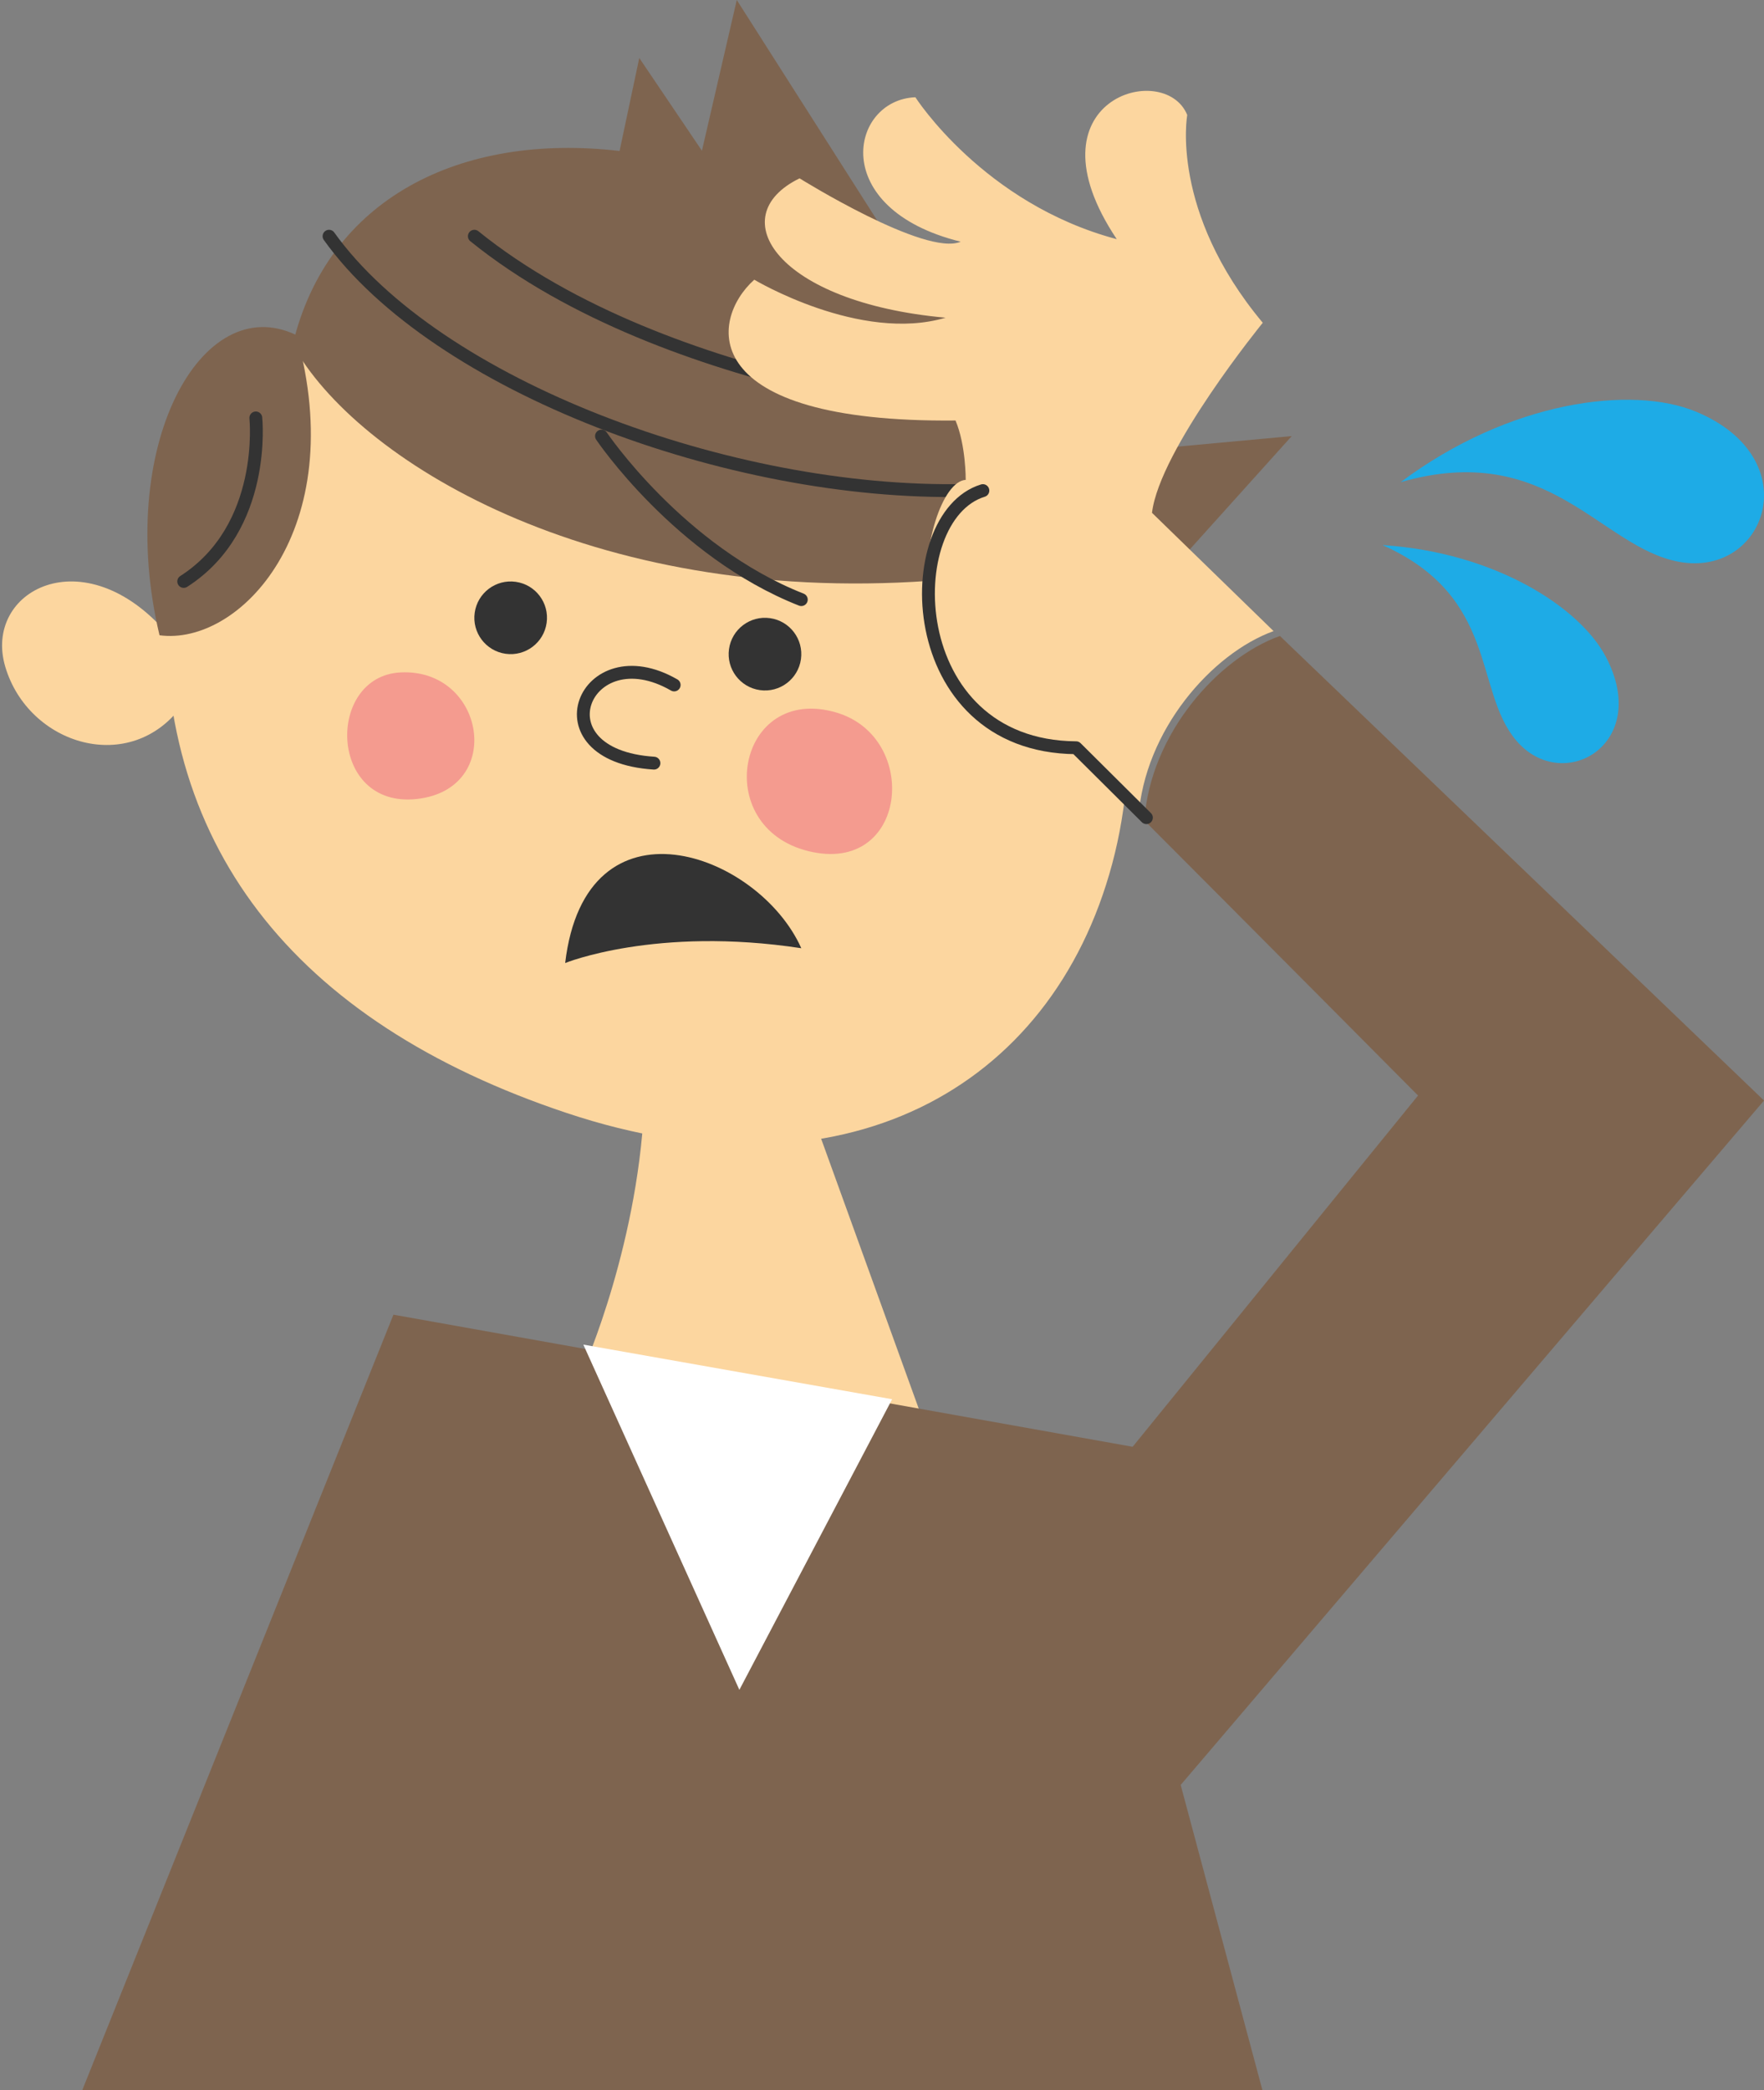 <?xml version="1.0" encoding="UTF-8"?>
<svg width="103px" height="122px" viewBox="0 0 103 122" version="1.1" xmlns="http://www.w3.org/2000/svg" xmlns:xlink="http://www.w3.org/1999/xlink">
    <rect x="0" y="0" width="103" height="122" fill="#808080" stroke="none"/>
    <!-- Generator: Sketch 63.1 (92452) - https://sketch.com -->
    <title>Illust</title>
    <desc>Created with Sketch.</desc>
    <g id="Page-1" stroke="none" stroke-width="1" fill="none" fill-rule="evenodd">
        <g id="PC/AboutFP-FPとは" transform="translate(-803, -761)">
            <g id="Sec" transform="translate(0, 618)">
                <g id="List" transform="translate(208, 20)">
                    <g id="Item" transform="translate(522, 0)">
                        <g id="Illust" transform="translate(0, 123)">
                            <g transform="translate(71, 0)">
                                <path d="M11.772,36.988 C6.888,31.324 0.989,34.485 2.309,38.923 C3.674,43.51 9.638,45.305 12.645,41.155 C15.653,37.006 11.772,36.988 11.772,36.988" id="Fill-1" fill="#FCD69F"></path>
                                <path d="M49.99,15.994 C63.836,20.724 70.482,37.219 66.938,50.432 C63.394,63.647 51.13,70.312 35.105,64.971 C19.081,59.631 10.875,49.172 11.727,34.18 C12.579,19.189 29.852,9.116 49.99,15.994" id="Fill-3" fill="#FCD69F"></path>
                                <path d="M19.314,19.565 C22.478,30.925 15.988,37.716 11.314,37.08 C8.702,26.081 13.757,16.866 19.314,19.565" id="Fill-5" fill="#7E644F"></path>
                                <path d="M38.177,8.813 L39.327,3.384 L42.986,8.798 L45.02,0 L55.235,16.033 C63.991,22.953 67.499,33.095 67.879,42.584 C62.432,45.826 56.219,39.706 56.256,33.905 C36.392,35.302 22.766,26.813 19.091,20.117 C21.121,11.59 28.891,7.727 38.177,8.813" id="Fill-7" fill="#7E644F"></path>
                                <path d="M50.839,41.592 C55.763,43.048 54.994,51.092 49.216,49.684 C43.436,48.277 45.053,39.882 50.839,41.592" id="Fill-9" fill="#F49B8F"></path>
                                <path d="M25.39,39.249 C21.024,39.466 21.158,47.206 26.337,46.637 C31.515,46.067 30.322,39.004 25.39,39.249" id="Fill-11" fill="#F49B8F"></path>
                                <path d="M58.333,28.627 C44.598,28.92 27.452,22.509 21.212,13.788" id="Stroke-13" stroke="#333333" stroke-width="0.75" stroke-linecap="round" stroke-linejoin="round"></path>
                                <path d="M60.455,24.394 C60.455,24.394 41.089,22.997 29.697,13.788" id="Stroke-15" stroke="#333333" stroke-width="0.75" stroke-linecap="round" stroke-linejoin="round"></path>
                                <path d="M16.937,24.394 C16.937,24.394 17.621,30.803 12.727,33.939" id="Stroke-17" stroke="#333333" stroke-width="0.75" stroke-linecap="round" stroke-linejoin="round"></path>
                                <path d="M37.121,25.455 C37.121,25.455 41.658,32.193 48.788,35" id="Stroke-19" stroke="#333333" stroke-width="0.75" stroke-linecap="round" stroke-linejoin="round"></path>
                                <path d="M48.788,55.348 C46.269,49.73 36.194,46.129 35,56.212 C35,56.212 40.303,54.051 48.788,55.348" id="Fill-21" fill="#333333"></path>
                                <polygon id="Fill-23" fill="#7E644F" points="68.503 26.277 77.424 25.455 67.879 36.061"></polygon>
                                <path d="M49.047,63.981 L56.212,83.788 L36.061,79.913 C36.061,79.913 39.419,72.378 39.643,63.766 C41.434,60.967 49.047,63.981 49.047,63.981" id="Fill-25" fill="#FCD69F"></path>
                                <path d="M68.474,47.727 C66.12,45.339 64.449,43.652 64.404,43.63 C53.086,42.89 55.743,28.158 58.388,28.01 C58.388,28.01 58.404,25.992 57.793,24.545 C42.655,24.692 43.397,18.693 46.042,16.326 C46.042,16.326 52.216,20.024 57.213,18.544 C47.365,17.657 44.131,12.628 48.688,10.41 C48.688,10.41 56.037,14.995 58.094,14.108 C50.305,12.185 51.627,5.825 55.449,5.677 C55.449,5.677 59.417,11.89 67.207,13.96 C61.769,5.825 70,3.458 71.323,6.712 C71.323,6.712 70.294,12.333 75.733,18.84 C75.733,18.84 69.706,26.235 69.265,29.933 L76.364,36.837 C72.759,38.141 68.82,42.625 68.474,47.727" id="Fill-27" fill="#FCD69F"></path>
                                <path d="M0,138.95 L24.973,76.738 L68.135,84.449 L84.8,63.946 C84.8,63.946 74.685,53.768 68.819,47.895 C69.166,42.847 73.119,38.41 76.734,37.121 L105,64.238 L70.94,104.187 L80.819,141.061 L18.449,141.061 L0,138.95" id="Fill-29" fill="#7E644F"></path>
                                <polygon id="Fill-31" fill="#FFFFFF" points="54.091 81.673 45.172 98.636 36.061 78.485"></polygon>
                                <path d="M59.39,28.636 C54.415,30.16 54.61,43.567 64.833,43.646 L68.939,47.727" id="Stroke-33" stroke="#333333" stroke-width="0.75" stroke-linecap="round" stroke-linejoin="round"></path>
                                <path d="M83.788,28.142 C90.152,23.382 97.292,22.479 101.029,24.029 C107.609,26.761 105.115,33.728 100.037,32.793 C95.426,31.943 92.445,25.659 83.788,28.142" id="Fill-35" fill="#1EABE6"></path>
                                <path d="M82.727,31.818 C89.252,32.232 94.229,35.422 95.763,38.334 C98.467,43.462 93.214,46.434 90.509,43.196 C88.052,40.256 89.495,34.833 82.727,31.818" id="Fill-37" fill="#1EABE6"></path>
                                <path d="M41.364,39.981 C36.137,36.974 33.18,44.092 40.184,44.545" id="Stroke-39" stroke="#333333" stroke-width="0.75" stroke-linecap="round" stroke-linejoin="round"></path>
                                <path d="M44.567,37.885 C44.403,39.046 45.211,40.118 46.371,40.282 C47.531,40.446 48.603,39.638 48.767,38.478 C48.93,37.318 48.123,36.246 46.963,36.082 C45.803,35.918 44.73,36.726 44.567,37.885" id="Fill-41" fill="#333333"></path>
                                <path d="M29.718,35.764 C29.554,36.925 30.362,37.997 31.522,38.161 C32.682,38.324 33.755,37.517 33.918,36.356 C34.082,35.196 33.274,34.124 32.114,33.961 C30.954,33.797 29.882,34.604 29.718,35.764" id="Fill-43" fill="#333333"></path>
                            </g>
                        </g>
                    </g>
                </g>
            </g>
        </g>
    </g>
</svg>